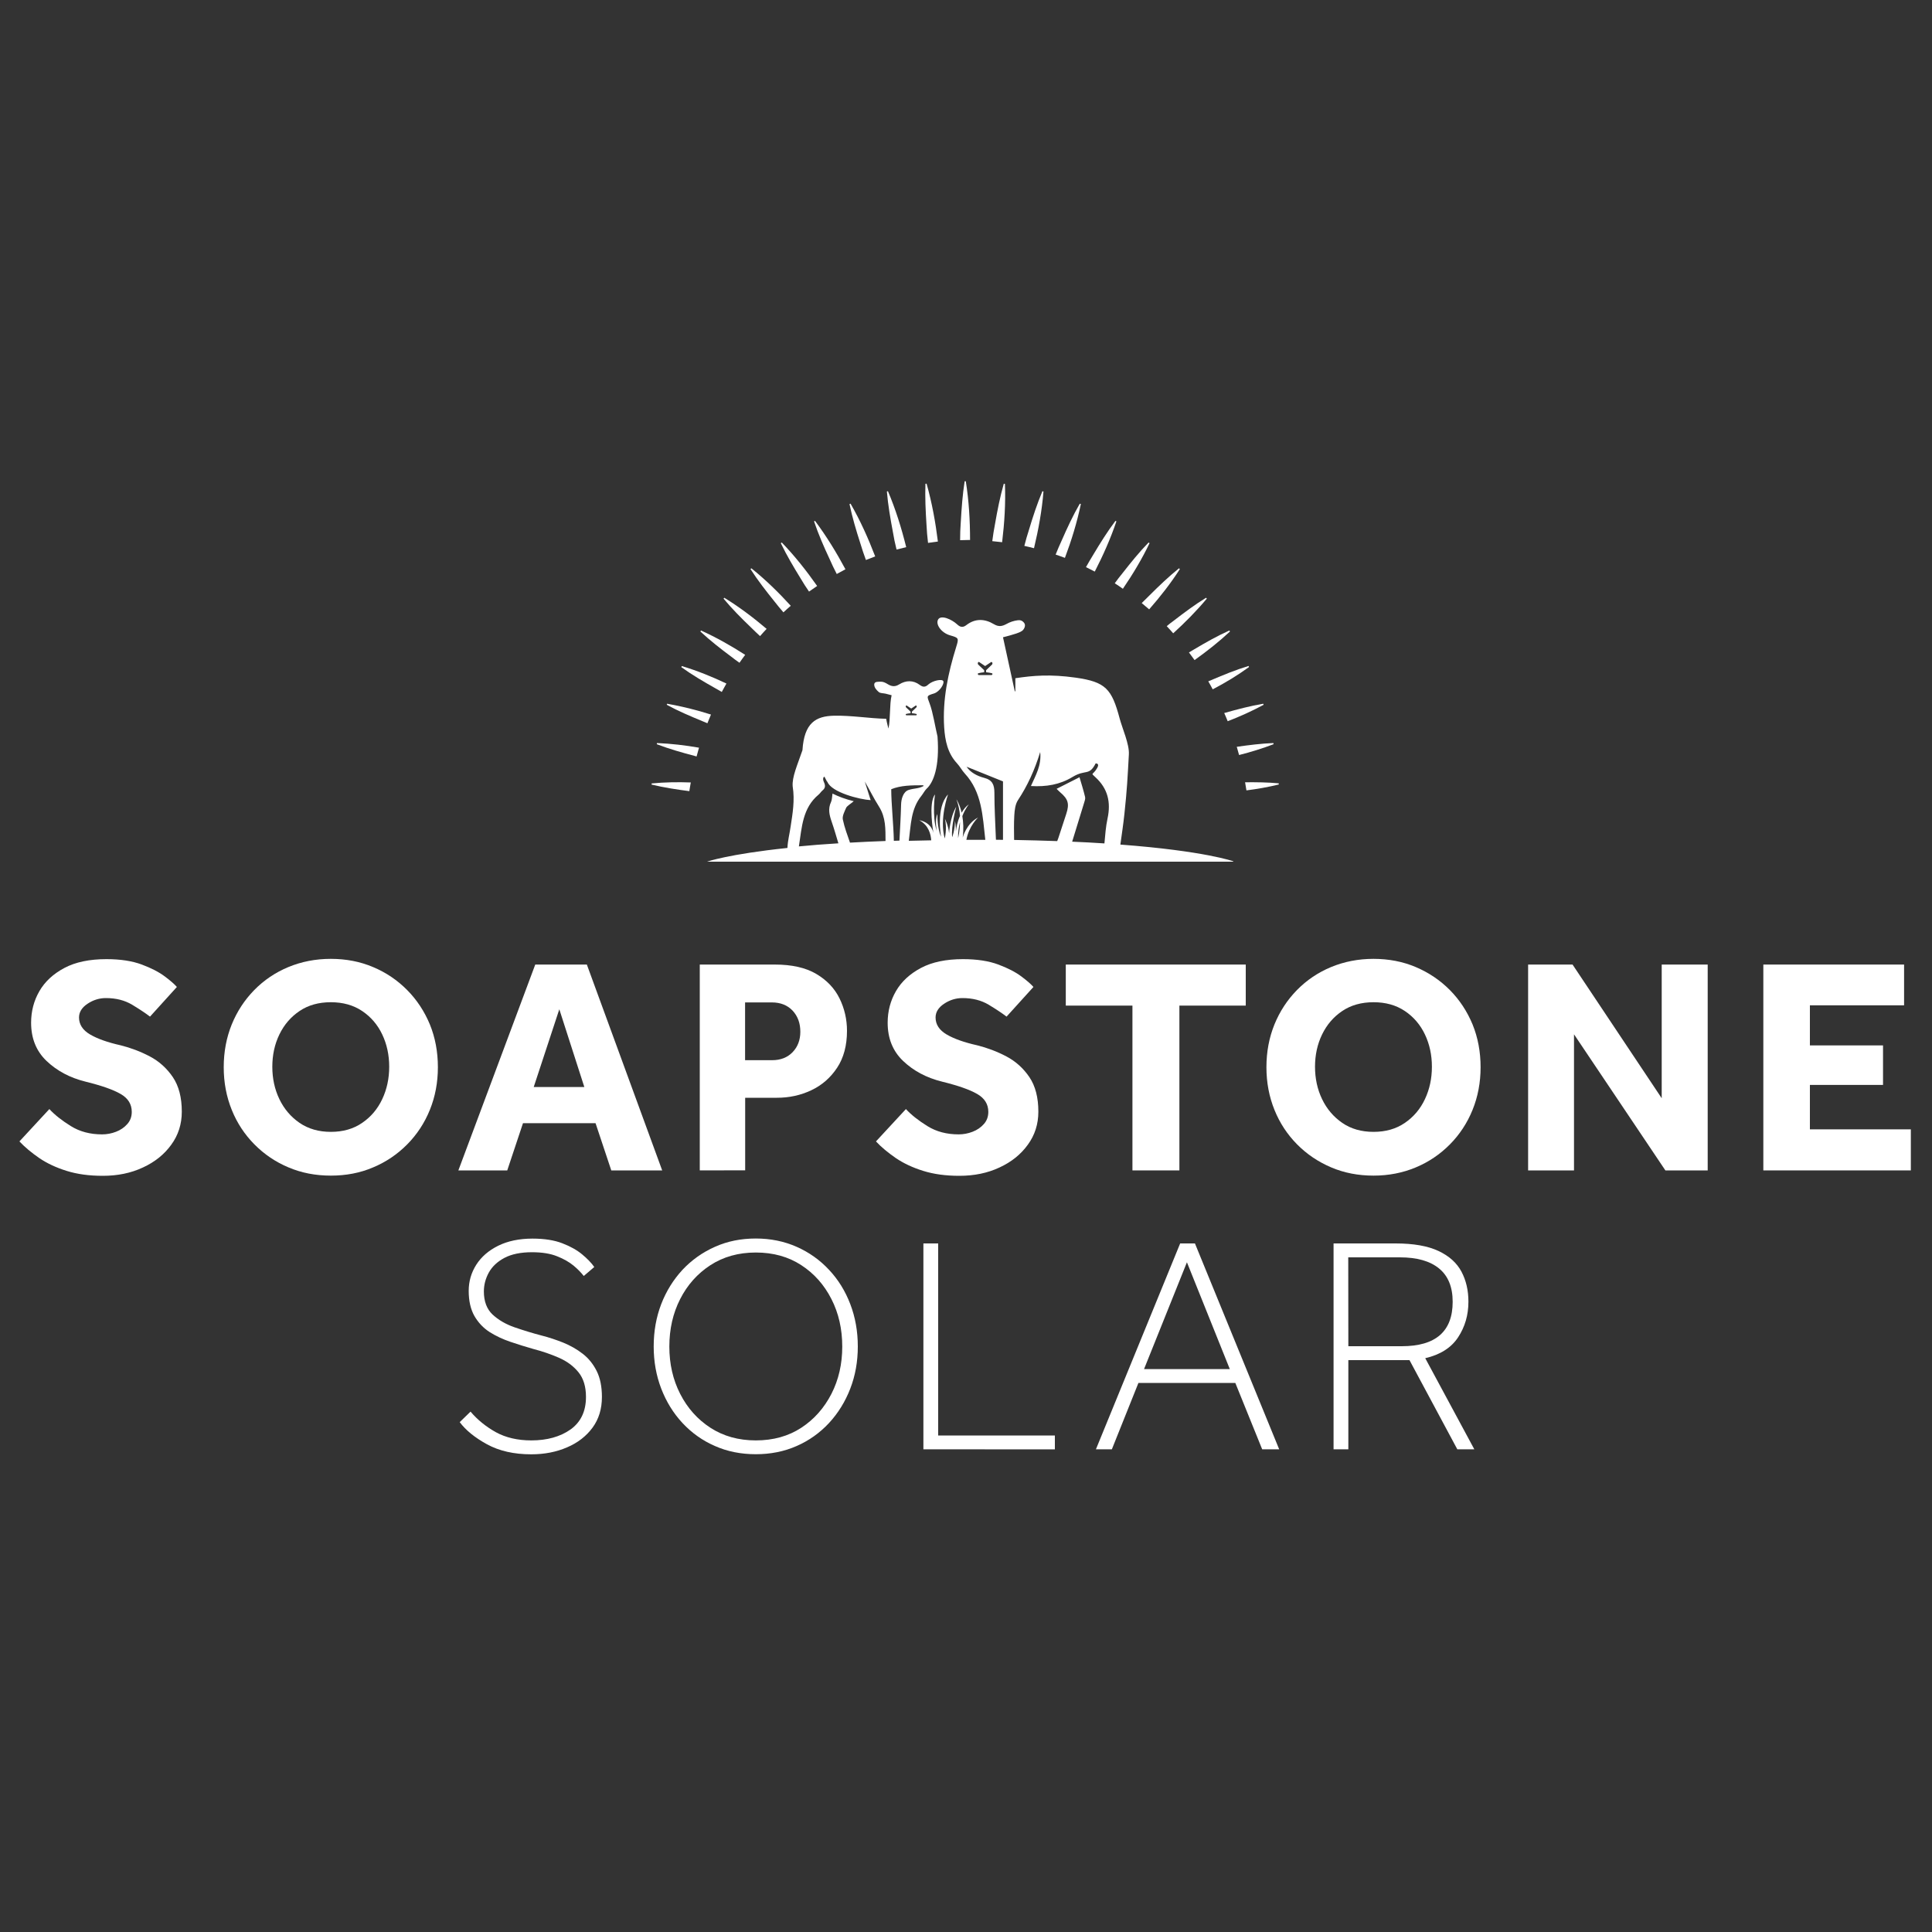 <svg xmlns="http://www.w3.org/2000/svg" xmlns:xlink="http://www.w3.org/1999/xlink" id="Layer_1" x="0px" y="0px" viewBox="0 0 2000 2000" style="enable-background:new 0 0 2000 2000;" xml:space="preserve"><rect x="0" y="0" width="2000" height="2000" fill="#333333" stroke="none"/><style type="text/css">	.st0{fill:#FFFFFF;}</style><g>	<path class="st0" d="M20.1,1181.6l31-33.5c5.5,6,12.9,11.8,22.2,17.6s20.1,8.6,32.4,8.6c4.9,0,9.7-0.9,14.4-2.7  c4.7-1.8,8.6-4.5,11.7-8c3.1-3.5,4.6-7.7,4.6-12.6c0-7.9-3.8-14.1-11.5-18.5c-7.7-4.5-19.8-8.7-36.4-12.8  c-16.2-4-29.6-11.2-40.3-21.4c-10.7-10.2-16-23.4-16-39.6c0-11.9,2.9-22.9,8.6-32.7c5.7-9.9,14.4-17.9,25.9-24s26-9.1,43.5-9.1  c14.5,0,26.7,1.9,36.6,5.6c9.9,3.7,17.8,7.8,23.8,12.3s10.1,8.1,12.5,10.9l-27.8,30.7c-4.7-3.6-10.9-7.7-18.5-12.3  c-7.7-4.6-16.7-6.9-27.2-6.9c-6.8,0-13.2,2-19,5.9c-5.9,3.9-8.8,8.7-8.8,14.2c0,7.2,3.8,13.1,11.5,17.6s18.2,8.2,31.6,11.2  c10.4,2.6,20.5,6.4,30.2,11.5s17.6,12.3,23.8,21.4c6.2,9.2,9.3,21.1,9.3,35.8c0,12.8-3.6,24.2-10.9,34.2c-7.2,10-17,17.9-29.4,23.6  c-12.4,5.8-26.2,8.6-41.5,8.6c-14.1,0-26.5-1.7-37.4-5.1s-20.3-7.8-28.4-13.3C32.5,1193.2,25.7,1187.5,20.1,1181.6z"></path>	<path class="st0" d="M342.5,1217c-15.8,0-30.4-2.8-43.8-8.5c-13.4-5.6-25.2-13.6-35.3-23.8c-10.1-10.2-18-22.1-23.5-35.8  c-5.5-13.6-8.3-28.3-8.3-44.1c0-16,2.8-30.7,8.3-44.3c5.5-13.5,13.3-25.4,23.3-35.6c10-10.2,21.8-18.2,35.3-23.8s28.2-8.5,43.9-8.5  c15.8,0,30.4,2.8,43.8,8.5c13.4,5.6,25.2,13.6,35.3,23.8c10.1,10.2,17.9,22.1,23.5,35.6c5.5,13.5,8.3,28.3,8.3,44.3  c0,15.8-2.8,30.5-8.3,44.1s-13.4,25.6-23.5,35.8c-10.1,10.2-21.9,18.2-35.3,23.8C372.9,1214.2,358.3,1217,342.5,1217z   M342.5,1171.7c12.6,0,23.4-3.1,32.4-9.3c9.1-6.2,16-14.4,20.8-24.6s7.2-21.4,7.2-33.5s-2.4-23.3-7.2-33.4  c-4.8-10.1-11.7-18.2-20.8-24.3c-9.1-6.1-19.9-9.1-32.4-9.1c-12.6,0-23.4,3-32.4,9.1c-9.1,6.1-16,14.2-20.9,24.3  c-4.9,10.1-7.3,21.3-7.3,33.4s2.4,23.3,7.3,33.5s11.9,18.4,20.9,24.6C319.2,1168.6,330,1171.7,342.5,1171.7z"></path>	<path class="st0" d="M474.5,1211.6l79.6-213.1h53.4l78,213.1h-52.7l-16.3-48.9h-75.1l-16.3,48.9H474.5z M552.5,1125.3h52.4  l-25.9-80.5L552.5,1125.3z"></path>	<path class="st0" d="M724.4,1211.6V998.5H802c17.7,0,32,3.2,43,9.7s19,15,24.1,25.4c5.1,10.4,7.7,21.6,7.7,33.5  c0,15.1-3.4,27.9-10.2,38.2c-6.8,10.3-15.7,18.1-26.7,23.3c-11,5.2-22.8,7.8-35.6,7.8h-32.9v75.1L724.4,1211.6L724.4,1211.6z   M771.3,1097.5h28.1c8.7,0,15.8-2.8,21.1-8.3s8-12.6,8-21.1c0-9-2.7-16.2-8-21.9c-5.3-5.6-12.5-8.5-21.4-8.5h-27.8L771.3,1097.5  L771.3,1097.5z"></path>	<path class="st0" d="M906.8,1181.6l31-33.5c5.5,6,12.9,11.8,22.2,17.6s20.1,8.6,32.4,8.6c4.9,0,9.7-0.9,14.4-2.7  c4.7-1.8,8.6-4.5,11.7-8c3.1-3.5,4.6-7.7,4.6-12.6c0-7.9-3.8-14.1-11.5-18.5c-7.7-4.5-19.8-8.7-36.4-12.8  c-16.2-4-29.6-11.2-40.3-21.4c-10.7-10.2-16-23.4-16-39.6c0-11.9,2.9-22.9,8.6-32.7c5.7-9.9,14.4-17.9,25.9-24s26-9.1,43.5-9.1  c14.5,0,26.7,1.9,36.6,5.6c9.9,3.7,17.8,7.8,23.8,12.3s10.1,8.1,12.5,10.9l-27.8,30.7c-4.7-3.6-10.9-7.7-18.5-12.3  c-7.7-4.6-16.7-6.9-27.2-6.9c-6.8,0-13.2,2-19,5.9c-5.9,3.9-8.8,8.7-8.8,14.2c0,7.2,3.8,13.1,11.5,17.6s18.2,8.2,31.6,11.2  c10.4,2.6,20.5,6.4,30.2,11.5s17.6,12.3,23.8,21.4c6.2,9.2,9.3,21.1,9.3,35.8c0,12.8-3.6,24.2-10.9,34.2c-7.2,10-17,17.9-29.4,23.6  c-12.4,5.8-26.2,8.6-41.5,8.6c-14.1,0-26.5-1.7-37.4-5.1s-20.3-7.8-28.4-13.3C919.2,1193.2,912.3,1187.5,906.8,1181.6z"></path>	<path class="st0" d="M1172.3,1211.6V1041h-69v-42.5h186.3v42.5h-68.7v170.6H1172.3z"></path>	<path class="st0" d="M1421.9,1217c-15.8,0-30.4-2.8-43.8-8.5s-25.2-13.6-35.3-23.8c-10.1-10.2-18-22.1-23.5-35.8  c-5.5-13.6-8.3-28.3-8.3-44.1c0-16,2.8-30.7,8.3-44.3c5.5-13.5,13.3-25.4,23.3-35.6c10-10.2,21.8-18.2,35.3-23.8s28.2-8.5,43.9-8.5  s30.4,2.8,43.8,8.5s25.2,13.6,35.3,23.8c10.1,10.2,17.9,22.1,23.5,35.6c5.5,13.5,8.3,28.3,8.3,44.3c0,15.8-2.8,30.5-8.3,44.1  s-13.4,25.6-23.5,35.8c-10.1,10.2-21.9,18.2-35.3,23.8S1437.6,1217,1421.9,1217z M1421.9,1171.7c12.6,0,23.4-3.1,32.4-9.3  c9.1-6.2,16-14.4,20.8-24.6s7.2-21.4,7.2-33.5s-2.4-23.3-7.2-33.4c-4.8-10.1-11.7-18.2-20.8-24.3c-9.1-6.1-19.9-9.1-32.4-9.1  s-23.4,3-32.4,9.1c-9.1,6.1-16,14.2-20.9,24.3c-4.9,10.1-7.3,21.3-7.3,33.4s2.4,23.3,7.3,33.5s11.9,18.4,20.9,24.6  C1398.5,1168.6,1409.3,1171.7,1421.9,1171.7z"></path>	<path class="st0" d="M1581.9,1211.6V998.5h46l92.3,138.4V998.5h47.6v213.1H1724l-94.6-140.9v140.9H1581.9z"></path>	<path class="st0" d="M1825.4,1211.6V998.5h145.7v42.2h-97.5v41.5h75.7v40.9h-75.7v46h104.5v42.5H1825.4z"></path>	<path class="st0" d="M475.9,1472.2l11.2-10.9c7.2,8.5,16,15.6,26.2,21.3c10.2,5.6,22.5,8.5,36.7,8.5c16.4,0,29.9-3.8,40.6-11.3  c10.6-7.6,16-18.8,16-33.7c0-10.7-2.6-19.2-7.8-25.6s-12-11.4-20.3-15s-16.9-6.6-25.9-8.9c-8.1-2.3-16.1-4.8-24.1-7.5  s-15.2-6.1-21.7-10.2c-6.5-4.2-11.7-9.7-15.7-16.6c-3.9-6.9-5.9-15.6-5.9-26c0-9.8,2.6-18.8,7.8-27c5.2-8.2,12.8-14.8,22.7-19.7  c9.9-4.9,21.8-7.4,35.6-7.4c12.1,0,22.4,1.6,30.7,4.8c8.3,3.2,15.2,7,20.6,11.5c5.4,4.5,9.6,8.8,12.6,13.1l-10.9,9.3  c-2.6-3.4-6.1-7-10.5-10.7c-4.5-3.7-10.2-7-17.1-9.7c-6.9-2.8-15.6-4.2-26-4.2c-11.7,0-21.3,2-28.6,5.9s-12.7,9-16.1,15.2  s-5.1,12.7-5.1,19.5c0,10.2,3,18.2,8.9,23.8c6,5.6,13.6,10.1,22.8,13.3c9.3,3.2,18.7,6.1,28.3,8.6c7.5,1.9,14.9,4.4,22.2,7.3  c7.3,3,14.1,6.8,20.1,11.5c6.1,4.7,10.9,10.7,14.5,17.9c3.6,7.2,5.4,16.2,5.4,26.8c0,12.4-3.2,22.9-9.7,31.8  c-6.5,8.8-15.3,15.7-26.4,20.4c-11.1,4.8-23.4,7.2-37.1,7.2c-17.9,0-33.2-3.5-45.8-10.4C491.5,1488.2,482.1,1480.5,475.9,1472.2z"></path>	<path class="st0" d="M782.4,1505.4c-15.3,0-29.5-2.8-42.3-8.5c-12.9-5.6-24.1-13.6-33.6-23.8c-9.5-10.2-16.8-22.1-22-35.6  s-7.8-28.1-7.8-43.6c0-15.8,2.6-30.4,7.8-43.9s12.6-25.3,22-35.5c9.5-10.1,20.7-18.1,33.6-23.8c12.9-5.8,27-8.6,42.3-8.6  s29.4,2.9,42.3,8.6c12.9,5.7,24.1,13.7,33.5,23.8c9.5,10.1,16.8,21.9,22,35.5s7.8,28.2,7.8,43.9c0,15.6-2.6,30.1-7.8,43.6  s-12.6,25.4-22,35.6c-9.5,10.2-20.7,18.2-33.5,23.8C811.8,1502.6,797.7,1505.4,782.4,1505.4z M782.4,1491.1  c18.1,0,33.8-4.4,47.1-13.1s23.7-20.5,31.2-35.1c7.5-14.7,11.2-31,11.2-48.9c0-18.1-3.7-34.5-11.2-49.2s-17.8-26.4-31.2-35.1  c-13.3-8.7-29-13.1-47.1-13.1c-17.9,0-33.6,4.4-47,13.1s-23.9,20.5-31.3,35.1c-7.5,14.7-11.2,31.1-11.2,49.2  c0,17.9,3.7,34.2,11.2,48.9c7.5,14.7,17.9,26.4,31.3,35.1S764.5,1491.1,782.4,1491.1z"></path>	<path class="st0" d="M955.9,1500.3v-213.1h15.3V1486H1092v14.4L955.9,1500.3L955.9,1500.3z"></path>	<path class="st0" d="M1134.5,1500.3l87.2-213.1h15.3l87.2,213.1h-17.6l-27.8-68.7h-100.3l-27.5,68.7H1134.5z M1184.3,1417.3h88.8  l-44.4-110.6L1184.3,1417.3z"></path>	<path class="st0" d="M1380.5,1500.3v-213.1h64.2c18.5,0,33.3,2.6,44.4,7.8c11.1,5.2,19,12.4,23.8,21.4c4.8,9.1,7.2,19.4,7.2,31.1  c0,13.9-3.6,26.1-10.7,36.9s-18.5,18-34,21.6l50.8,94.3h-17.6l-49.5-92.3h-63.3v92.3L1380.5,1500.3L1380.5,1500.3z M1395.8,1393.6  h55.3c35.1,0,52.7-15.3,52.7-46c0-15.3-4.7-26.8-14.1-34.5s-22.9-11.5-40.6-11.5h-53.4L1395.8,1393.6L1395.8,1393.6z"></path></g><g>	<path class="st0" d="M1004.2,559c0-20.3-1.2-40.6-4.4-60.8h-1.2c-2.2,14.1-3.2,28.1-4,42.2c-0.5,6.3-0.7,12.5-0.7,18.8  c2.7-0.1,5.4-0.2,8.1-0.2C1002.7,558.9,1003.5,559,1004.2,559z"></path>	<path class="st0" d="M959.2,500.7l-1.2,0.1c-0.5,14.2,0.2,28.3,1.1,42.3c0.3,6.3,0.8,12.6,1.6,18.9c3.4-0.5,6.8-1,10.2-1.4  C968.4,540.5,964.8,520.5,959.2,500.7z"></path>	<path class="st0" d="M919.2,508.5l-1.1,0.3c1.2,14.2,3.6,28,6.2,41.8c1,6.2,2.3,12.3,3.8,18.3c3.3-0.9,6.6-1.7,10-2.5  C933.2,546.7,927.2,527.3,919.2,508.5z"></path>	<path class="st0" d="M880.5,521.4l-1.1,0.4c2.9,13.9,6.9,27.3,11.2,40.6c1.7,5.8,3.7,11.6,5.8,17.3c3.2-1.3,6.4-2.5,9.6-3.7  C898.8,557.3,890.6,538.9,880.5,521.4z"></path>	<path class="st0" d="M843.7,539.2l-1,0.5c4.5,13.4,10.1,26.2,16,38.8c2.3,5.3,4.8,10.5,7.5,15.7c3-1.7,6-3.3,9-4.9  C865.9,572,855.6,555.1,843.7,539.2z"></path>	<path class="st0" d="M809.3,561.6l-1,0.7c6.1,12.7,13.2,24.6,20.5,36.5c2.7,4.7,5.7,9.2,8.7,13.6c2.8-2,5.6-3.9,8.4-5.8  C834.8,590.8,822.8,575.6,809.3,561.6z"></path>	<path class="st0" d="M777.8,588.3l-0.9,0.8c7.6,11.8,16.1,22.7,24.8,33.5c3,3.9,6.1,7.6,9.3,11.3c2.5-2.3,5-4.6,7.6-6.8  C806,613.3,792.5,600.1,777.8,588.3z"></path>	<path class="st0" d="M749.8,618.8l-0.8,0.9c8.9,10.7,18.7,20.5,28.6,30c3,3,6.1,5.9,9.2,8.8c2.2-2.6,4.5-5,6.8-7.5  C779.8,639.3,765.4,628.4,749.8,618.8z"></path>	<path class="st0" d="M725.7,652.7l-0.7,1c10.2,9.5,21,17.9,32,26.1c2.8,2.2,5.6,4.3,8.5,6.3c1.9-2.8,3.9-5.5,5.9-8.2  C756.8,668.5,741.6,659.9,725.7,652.7z"></path>	<path class="st0" d="M705.8,689.5l-0.5,1.1c11.2,8.1,23,15,34.9,21.7c2.3,1.4,4.6,2.7,7,4c1.6-2.9,3.1-5.8,4.8-8.7  C737.1,700.5,721.7,694.3,705.8,689.5z"></path>	<path class="st0" d="M690.6,728.5l-0.4,1.1c12.1,6.6,24.7,11.9,37.3,17.1c1.6,0.7,3.2,1.3,4.8,2c1.2-3,2.5-6,3.7-9  C721.2,735,706.1,731.2,690.6,728.5z"></path>	<path class="st0" d="M680.1,769.2l-0.2,1.2c12.8,4.9,25.9,8.6,39.1,12.1c0.7,0.2,1.4,0.4,2.1,0.6c0.8-3.1,1.6-6.1,2.5-9.1  C709.2,771.5,694.8,769.8,680.1,769.2z"></path>	<path class="st0" d="M674.6,811l-0.1,1.2c13,3.1,26,5.1,39.1,6.8c0.4-3,1-6,1.5-9C701.7,809.5,688.2,809.7,674.6,811z"></path>	<path class="st0" d="M1040.3,500.9l-1.2-0.1c-3.9,13.7-6.6,27.5-9,41.3c-1.2,6-2.1,12-2.9,18.1c3.4,0.3,6.8,0.7,10.2,1.1  C1039.8,541.3,1041.1,521.2,1040.3,500.9z"></path>	<path class="st0" d="M1080.2,508.8l-1.1-0.3c-5.5,13.1-9.9,26.5-13.9,39.9c-1.8,5.5-3.4,11.1-4.8,16.7c3.4,0.7,6.7,1.6,10,2.4  C1075,548.2,1078.6,528.7,1080.2,508.8z"></path>	<path class="st0" d="M1118.9,521.8l-1.1-0.4c-7.1,12.3-13,25-18.6,37.8c-2.3,4.9-4.4,9.9-6.4,14.9c3.2,1.1,6.5,2.2,9.6,3.4  C1109.2,559.4,1114.9,540.9,1118.9,521.8z"></path>	<path class="st0" d="M1155.7,539.7l-1-0.5c-8.5,11.3-15.9,23.2-23,35.1c-2.6,4.2-5.1,8.5-7.5,12.8c3.1,1.5,6.1,3,9.1,4.6  C1141.9,575,1149.6,557.7,1155.7,539.7z"></path>	<path class="st0" d="M1190,562.3l-1-0.7c-9.8,10.1-18.5,20.9-27.1,31.9c-2.8,3.4-5.4,6.8-7.9,10.3c2.8,1.8,5.6,3.7,8.4,5.7  C1172.7,594.4,1182.1,578.8,1190,562.3z"></path>	<path class="st0" d="M1221.4,589.1l-0.9-0.8c-10.9,8.8-20.9,18.4-30.7,28.2c-2.7,2.6-5.3,5.2-7.9,7.8c2.6,2.1,5.2,4.3,7.7,6.5  C1201.1,617.7,1211.9,603.9,1221.4,589.1z"></path>	<path class="st0" d="M1249.3,619.7l-0.8-0.9c-11.9,7.3-22.9,15.6-33.8,24c-2.4,1.7-4.7,3.5-6.9,5.4c2.3,2.4,4.5,4.9,6.7,7.4  C1226.8,644.4,1238.5,632.6,1249.3,619.7z"></path>	<path class="st0" d="M1273.3,653.7l-0.7-1c-12.7,5.7-24.6,12.5-36.4,19.5c-1.8,1-3.6,2.1-5.4,3.2c2,2.6,3.9,5.2,5.8,7.9  C1249.4,674.2,1261.7,664.5,1273.3,653.7z"></path>	<path class="st0" d="M1293,690.5l-0.5-1.1c-13.2,4-25.9,9.2-38.5,14.6c-1.1,0.4-2.1,0.9-3.2,1.3c1.6,2.7,3.1,5.5,4.6,8.3  C1268.4,706.8,1281,699.2,1293,690.5z"></path>	<path class="st0" d="M1308.1,729.6l-0.4-1.1c-13.6,2.3-26.8,5.8-39.9,9.5c-0.2,0-0.3,0.1-0.5,0.1c1.2,2.8,2.5,5.6,3.6,8.5  C1283.6,741.7,1296.1,736.1,1308.1,729.6z"></path>	<path class="st0" d="M1318.4,770.4l-0.2-1.2c-12.8,0.5-25.4,2.1-37.9,3.9c0.8,2.8,1.6,5.7,2.4,8.5  C1294.7,778.5,1306.7,774.9,1318.4,770.4z"></path>	<path class="st0" d="M1323.8,812.1l-0.1-1.2c-11.6-1.1-23.2-1.2-34.8-1.1c0.5,2.8,1,5.6,1.4,8.4  C1301.5,816.8,1312.7,814.8,1323.8,812.1z"></path></g><path class="st0" d="M1276.7,891.6c0,0-29.5-10.7-116.9-17.3c1.5-10.9,3.1-21.4,4.2-31.9c2.7-25.4,3.2-36.1,4.6-61.5 c0.6-10.5-6.8-26.8-9.5-37c-8.2-30.8-14.5-38-45.6-42.4c-26.2-3.7-44-2.2-62.4,0.6c0,4.2,0,8.9,0,13.5c-0.2,0-0.4,0-0.6,0 c-4-18.2-8-36.5-12.2-55.9c1.8-0.5,4.5-1.1,7.2-1.9c4.3-1.4,8.9-2.3,12.5-4.7c1.8-1.2,4.3-5.3,2.3-8.1c-2.1-2.9-4.5-3.2-6.8-2.9 c-3.9,0.5-8,1.8-11.5,3.8c-4.6,2.5-8.2,3.2-13.2,0.2c-9.3-5.6-19.2-6.1-28.3,0.9c-3.8,3-6.6,2.2-9.6-0.6 c-5.7-5.3-16.7-10.1-19.7-5.2c-3,4.9,3,13.8,12.3,16.5c9.1,2.6,9.2,2.8,6.3,12.2c-8.4,27-14.2,54.4-12.4,83 c0.9,13.8,3.6,26.9,13.3,37.3c3,3.2,5.1,7.4,8.1,10.6c17.7,19.2,18.4,43.8,21.2,68.6c-4.9,0-9.9,0-15,0c-1.6,0-3.1,0-4.6,0 c2.6-14.4,12.1-23.1,12.1-23.1c-12.1,6.2-15.9,20.7-15.9,20.7c1.1-8.8,0.6-16.3-0.4-22.2c3.1-7.9,6.8-12.2,6.8-12.2 c-3.2,2.3-5.6,5.3-7.5,8.7c-2.1-9-5.4-13.8-5.4-13.8c2.2,5.9,3.3,11.7,3.7,17.1c-2.7,5.9-3.8,12.2-4.3,16.1 c0.2-5.9-0.9-10.9-0.9-10.9c-0.1,9.8-2.9,16.9-2.9,16.9c-1.4-11.1,4.2-31.6,4.2-31.6c-6.7,11.5-7.4,27.5-7.4,27.5 c-0.7-8-4.3-14.9-4.3-14.9c2.4,9.9-0.2,20.3-0.2,20.3c-5.8-20.3,3.4-45.6,3.4-45.6c-12.9,13.7-7.2,43.8-7.2,43.8 c-4.2-9.4-3.8-23.5-3.8-23.5c-2.9,5.6-0.7,17.7-0.7,17.7c-5.1-16.1-1.8-38-1.8-38c-7.2,9.2-1.6,39.9-1.6,39.9 c-2.7-11.8-14.7-13.2-14.7-13.2c9.7,5,12,14.6,12.4,20.8c-8,0.1-15.7,0.3-23.2,0.5c2.2-16.3,2-32.9,13-46.5c1.9-2.4,3.3-5.3,5.4-7.4 c6.9-6.2,13.7-22.4,11.3-54.1c-2.2-9-4.8-25.4-8.1-34c-3.1-8.1-3.4-8.1,4.4-10.5c6.1-1.9,11-10.3,9.7-12.8c-1.3-2.6-11-0.5-15.4,3.4 c-3,2.8-5.4,3.2-9,0.5c-6.8-5.1-14.4-4.8-21.3-0.5c-4.4,2.7-7.8,2.2-11.9-0.3c-2.1-1.3-4.6-2.6-6.9-2.5c-2.4,0.1-6.8-0.5-7,2.7 s2.4,6,4.6,7.9c1.7,1.5,4.7,1.2,7.2,1.8c2.1,0.5,4.2,1.1,6.2,1.6c-2.3,9.8-1.1,25.2-3.3,34.5c0,0-1.9-7-2.3-10.1 c-17.6-0.4-36.2-3.6-54-3.2c-18.9,0.4-30.9,7.4-32.7,35.7c-5.3,15.5-11,27.9-10.1,37.6c2.3,14.4-0.1,28-2.2,41.8 c-1,7.1-2.9,14.1-3.2,21.2c0,0.2,0,0.4-0.1,0.6c-61.2,6.4-83.2,14.2-83.2,14.2h544.8V891.6z M1050,844.1c0.3-5.4,1-11.6,3.8-15.8 c9.9-15,17.3-31.2,23-49.8c1.5,13.9-4.7,24.1-9.6,35.2c15.9,0.9,29.9-1.4,43.1-9.4c13.5-8.2,17.1-0.7,23.9-14c0,0,4.5-0.4,1.6,4.7 c-4.5,7.9-7.3,4.5-1.8,9.6c12.7,11.6,16.2,25.7,12.5,42.8c-1.8,8.3-2.4,16.9-3.2,25.7c-10.4-0.7-21.5-1.3-33.4-1.8 c4.2-13.7,8.3-26.9,12.3-40c0.6-2,1.5-4.3,1.1-6.2c-1.7-7.1-3.9-14-5.8-20.5c-7.6,3.9-15.5,7.9-23.7,12c1,1,2.2,2.3,3.6,3.5 c8.4,7.1,9.8,12,6.4,22.4c-2.4,7.2-4.7,14.4-7.1,21.7c-0.9,2.8-1.6,4.9-2.3,6.5c-13.9-0.5-28.8-0.9-44.6-1.2 C1049.7,860.6,1049.5,852.4,1050,844.1z M1030.9,867.2c-0.6-15.5-1.5-30.9-1.5-46.4c0-8.5-2.1-13.4-10.7-15.6 c-7.2-1.9-14.2-5.6-18.1-11.5c12.4,5,25.5,10.3,37.7,15.2c0,19.6,0,39.8,0,60.5c-2.4,0-4.8-0.1-7.3-0.1 C1031,868.6,1031,867.9,1030.9,867.2z M993.8,851c-0.1,9.8-2,16.6-2,16.6C991.7,861.3,992.5,855.7,993.8,851z M955.6,812.9 c0.2,0.2,0.4,0.5,0.6,0.7c-5.3,3-10,2.3-15.7,4.2c-5.6,1.9-7.6,9.5-7.7,15.2c-0.3,12.4-1.1,24.8-1.7,37.2c-1.9,0.1-3.9,0.1-5.8,0.2 c-0.3-16.3-2.7-38.8-2.7-53.4C932.5,813,943.3,812.9,955.6,812.9z M847.5,822.5c1.4-1.2,2.4-2.9,3.8-4.1c3-2.4,3.4-4.9,1.7-8.6 c-2.1-4.4,0.2-5.8,0.2-5.8c0.5-0.2,2.8,5.6,3.3,5.3c4.2,11,33.6,18.4,44.8,19c-2.7-8.6-3.5-11-6.1-19.3c6.2,10.6,8.5,16.1,14.8,26.1 c7.1,11.3,6.6,23.2,6.7,35.5c-13.1,0.5-25.3,1-36.8,1.7c-2.8-8.1-5.7-15.8-7.4-23.9c-0.8-3.6,1.8-8.4,3.5-12.3 c0.9-1.9,5.9-4.9,7.8-6.7c-8.7-2.1-15.7-4.8-22-7.9c-0.5,3.1-0.4,6.2-1.5,8.7c-3.4,7.1-1.7,13.7,0.7,20.6c2.5,7.2,4.6,14.6,6.9,22.2 c-15.1,0.9-28.7,2-40.9,3.2C830.1,856.1,830.8,836.3,847.5,822.5z M1026.4,698.8h-6.6v-9.3l6.1-4.1c0.5-0.3,1.1,0,1.4,0.7 c0.2,0.7,0,1.6-0.5,2l-6,5.7v2.1c0,0,6.6,0.7,6.6,1.5S1027,698.8,1026.4,698.8z M1012.2,697.4c0-0.8,6.6-1.5,6.6-1.5v-2.1l-6-5.7 c-0.5-0.3-0.7-1.2-0.5-2c0.2-0.7,0.8-1.1,1.4-0.7l6.1,4.1v9.3h-6.6C1012.7,698.8,1012.2,698.2,1012.2,697.4z M948.3,740.5h-5v-7 l4.6-3.1c0.4-0.3,0.8,0,1,0.5c0.2,0.6,0,1.2-0.4,1.5l-4.5,4.3v1.6c0,0,5,0.5,5,1.1C949.1,740,948.7,740.5,948.3,740.5z M937.6,739.4 c0-0.6,5-1.1,5-1.1v-1.6l-4.5-4.3c-0.4-0.3-0.6-0.9-0.4-1.5c0.2-0.6,0.6-0.8,1-0.5l4.6,3.1v7h-5C938,740.5,937.6,740,937.6,739.4z"></path></svg>